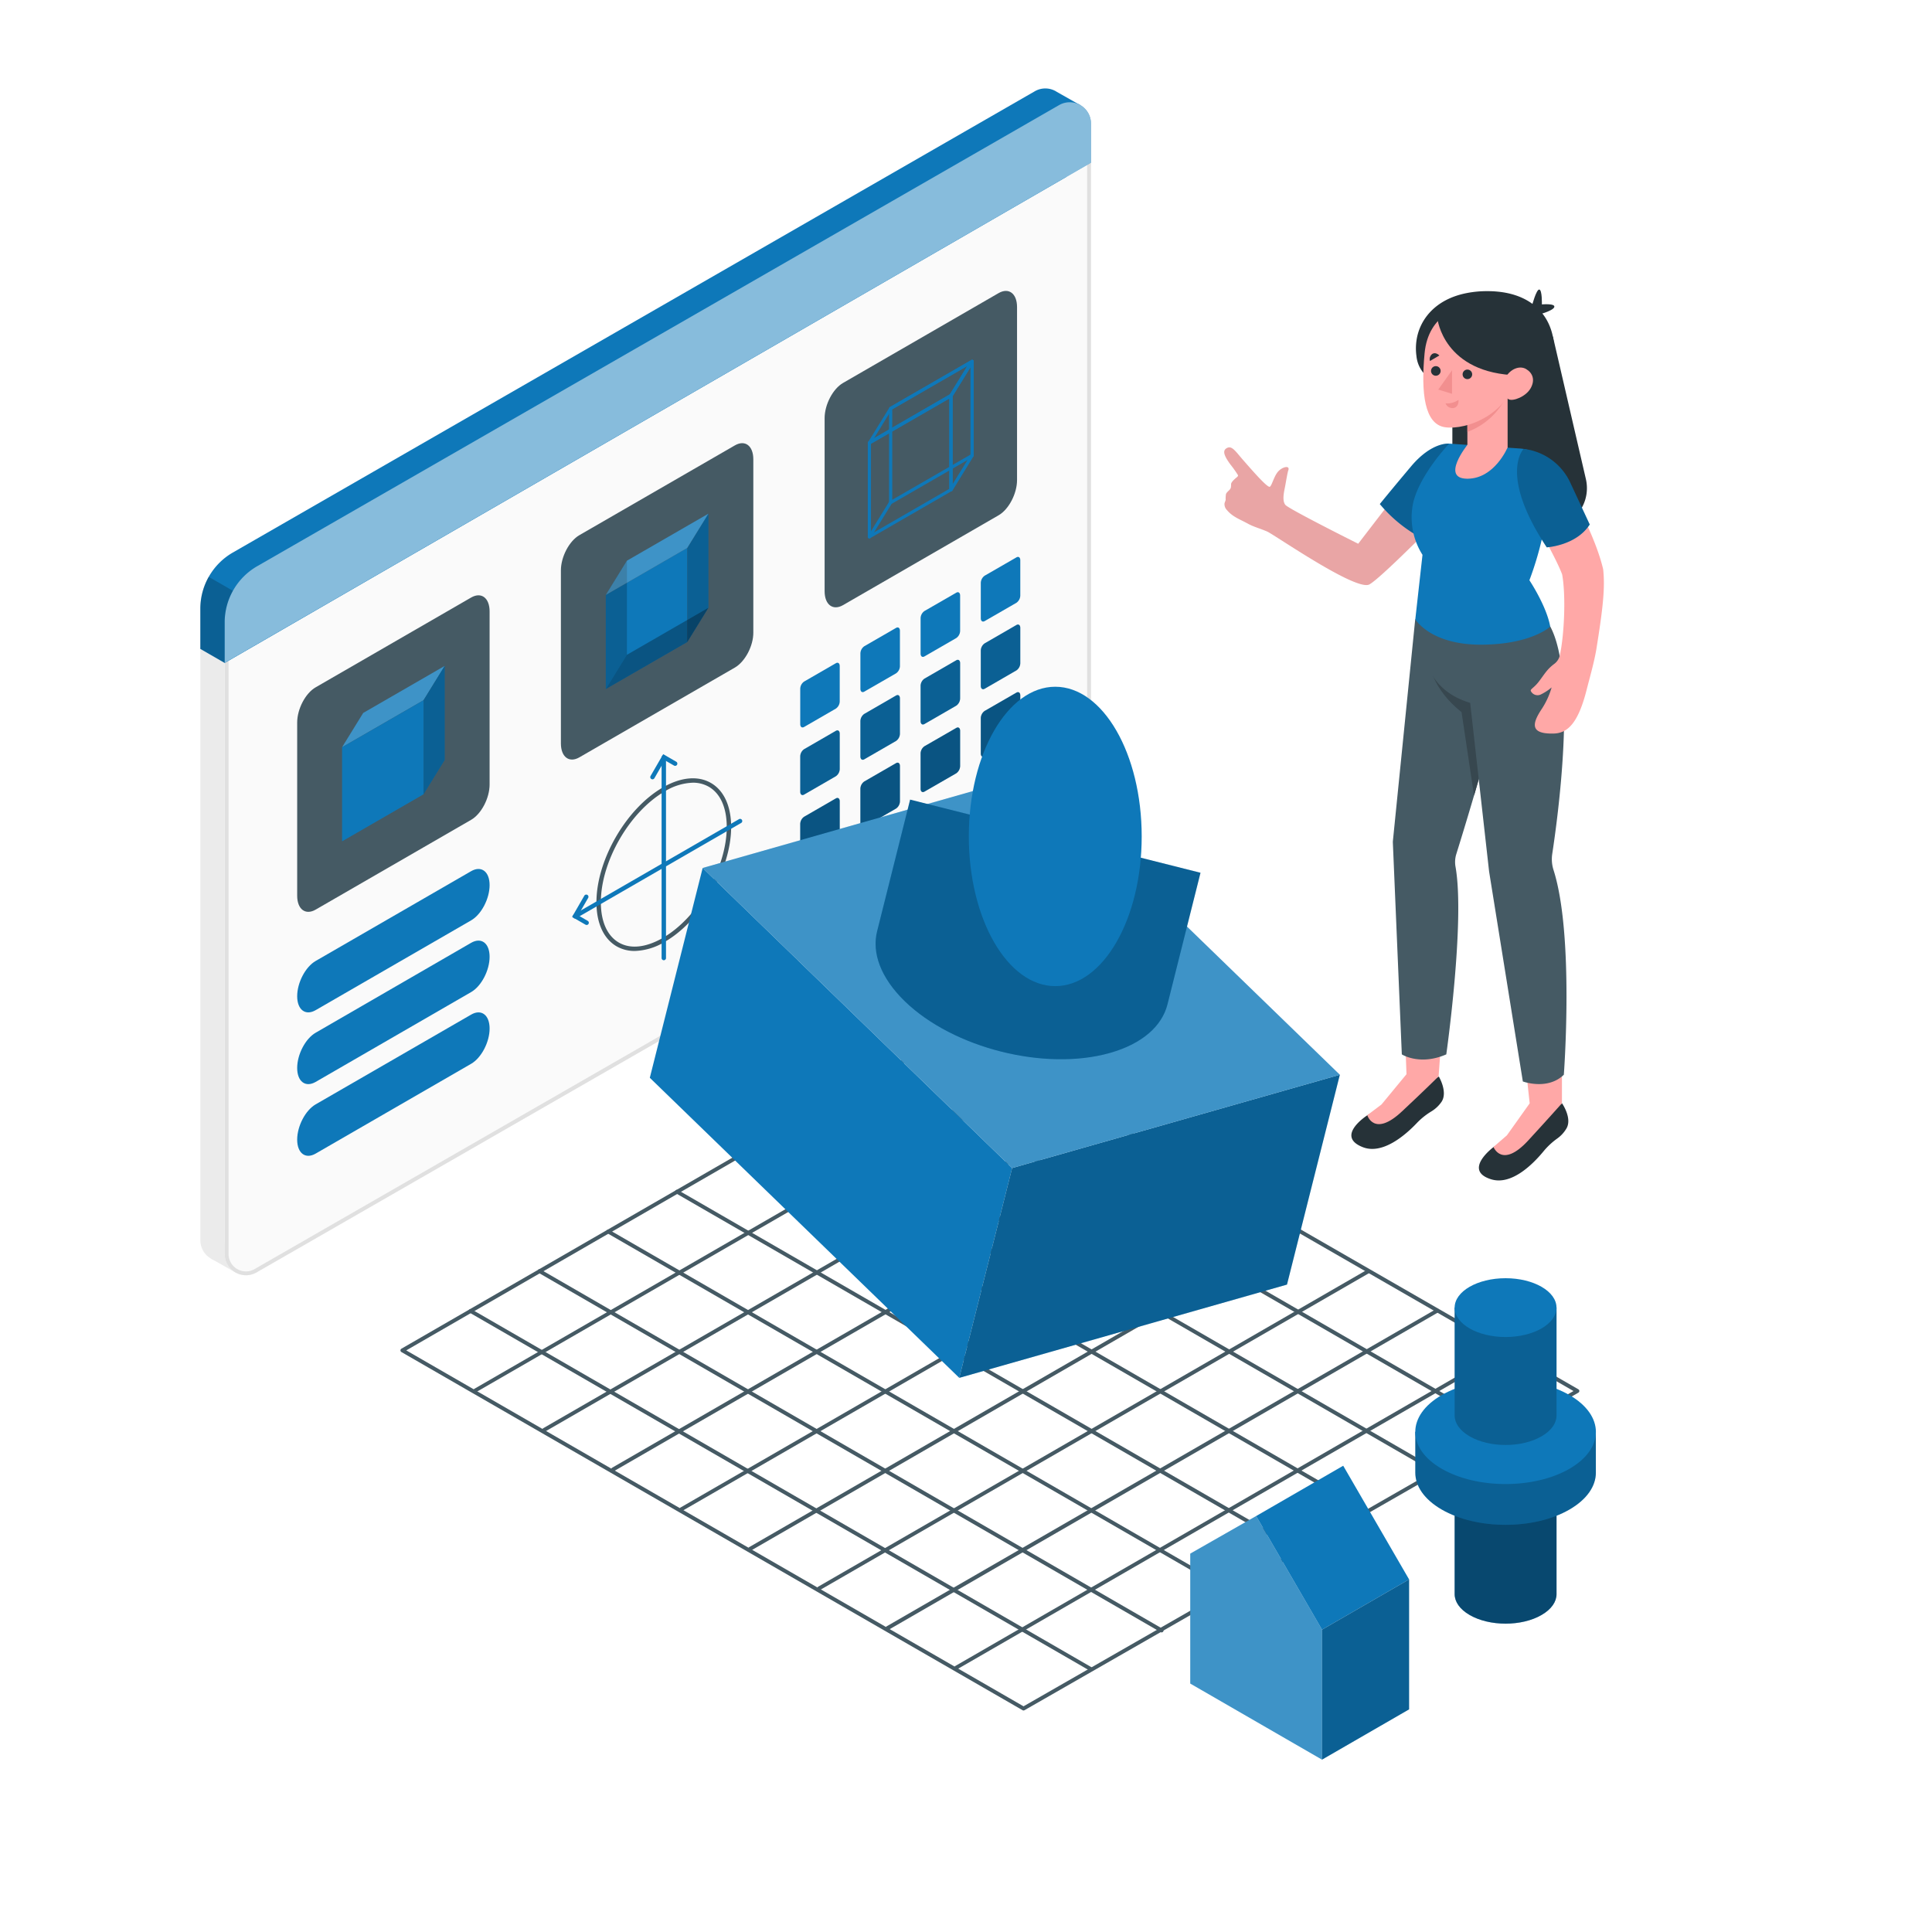 <svg xmlns="http://www.w3.org/2000/svg" xmlns:xlink="http://www.w3.org/1999/xlink" xmlns:svgjs="http://svgjs.com/svgjs" class="animated" id="freepik_stories-3d-modeling" viewBox="0 0 500 500"><style>svg#freepik_stories-3d-modeling:not(.animated) .animable {opacity: 0;}svg#freepik_stories-3d-modeling.animated #freepik--Window--inject-90 {animation: 1.5s Infinite  linear floating;animation-delay: 0s;}svg#freepik_stories-3d-modeling.animated #freepik--3d-model--inject-90 {animation: 1.5s Infinite  linear wind;animation-delay: 0s;}            @keyframes floating {                0% {                    opacity: 1;                    transform: translateY(0px);                }                50% {                    transform: translateY(-10px);                }                100% {                    opacity: 1;                    transform: translateY(0px);                }            }                    @keyframes wind {                0% {                    transform: rotate( 0deg );                }                25% {                    transform: rotate( 1deg );                }                75% {                    transform: rotate( -1deg );                }            }        .animator-hidden { display: none; }</style><g id="freepik--Floor--inject-90" class="animable animator-hidden" style="transform-origin: 250px 337.01px;"><ellipse cx="250" cy="337.01" rx="237.16" ry="142" style="fill: rgb(245, 245, 245); transform-origin: 250px 337.01px;" id="el2zoddwod7nt" class="animable"></ellipse></g><g id="freepik--Shadows--inject-90" class="animable animator-hidden" style="transform-origin: 231.568px 326.455px;"><ellipse cx="378.83" cy="291.05" rx="41.83" ry="26.02" style="fill: rgb(224, 224, 224); transform-origin: 378.83px 291.05px;" id="elrulo8fuhh5" class="animable"></ellipse><ellipse cx="264.91" cy="349.55" rx="71.36" ry="42.04" style="fill: rgb(224, 224, 224); transform-origin: 264.91px 349.55px;" id="el63s08zfsj58" class="animable"></ellipse><ellipse cx="389.64" cy="413.92" rx="29.99" ry="17.67" style="fill: rgb(224, 224, 224); transform-origin: 389.64px 413.92px;" id="els48kg7keqem" class="animable"></ellipse><path d="M286.56,212.06,75.87,332.8a20.46,20.46,0,0,1-20.42,0l-8.94-5.26a8.09,8.09,0,0,1,0-14L257.2,192.79a20.46,20.46,0,0,1,20.42,0l8.94,5.26A8.09,8.09,0,0,1,286.56,212.06Z" style="fill: rgb(224, 224, 224); transform-origin: 166.539px 262.795px;" id="elfjm4wmye9ie" class="animable"></path><polygon points="298.64 437.65 342.29 462.85 379.76 441.4 337.37 415.66 298.64 437.65" style="fill: rgb(224, 224, 224); transform-origin: 339.2px 439.255px;" id="el7iceoxexxip" class="animable"></polygon></g><g id="freepik--Grid--inject-90" class="animable" style="transform-origin: 256.183px 354.632px;"><path d="M282.27,432.44a.42.42,0,0,1-.24-.07L121.54,339.72a.5.5,0,0,1,.5-.87l160.49,92.66a.5.5,0,0,1-.26.93Z" style="fill: rgb(69, 90, 100); transform-origin: 202.032px 385.612px;" id="elfb2myniisqo" class="animable"></path><path d="M300.63,422.47a.45.45,0,0,1-.25-.07l-161-93a.5.5,0,1,1,.5-.87l161,93a.5.5,0,0,1-.25.93Z" style="fill: rgb(69, 90, 100); transform-origin: 220.126px 375.466px;" id="elolpaulsel0n" class="animable"></path><path d="M318.23,412.07A.47.47,0,0,1,318,412L157.17,319.16a.51.51,0,0,1-.18-.69.49.49,0,0,1,.68-.18l160.81,92.85a.5.5,0,0,1,.19.68A.51.51,0,0,1,318.23,412.07Z" style="fill: rgb(69, 90, 100); transform-origin: 237.828px 365.145px;" id="elxdm3o4pgige" class="animable"></path><path d="M335.84,401.67a.45.45,0,0,1-.25-.07L175,308.87a.5.5,0,1,1,.5-.86l160.61,92.72a.51.51,0,0,1,.18.69A.5.5,0,0,1,335.84,401.67Z" style="fill: rgb(69, 90, 100); transform-origin: 255.532px 354.792px;" id="el79lwacvlrgx" class="animable"></path><path d="M353.45,391.27a.55.55,0,0,1-.25-.07L192.8,298.59a.5.5,0,0,1-.19-.68.51.51,0,0,1,.69-.18l160.4,92.6a.51.51,0,0,1,.18.69A.5.5,0,0,1,353.45,391.27Z" style="fill: rgb(69, 90, 100); transform-origin: 273.247px 344.466px;" id="elifl01vel16" class="animable"></path><path d="M371.87,381.33a.51.51,0,0,1-.25-.06L210.88,288.46a.5.5,0,1,1,.5-.86l160.74,92.8a.5.5,0,0,1-.25.93Z" style="fill: rgb(69, 90, 100); transform-origin: 291.475px 334.417px;" id="elw837egzbo1n" class="animable"></path><path d="M389.64,371a.42.42,0,0,1-.24-.07L228.44,278a.49.49,0,0,1-.19-.68.51.51,0,0,1,.69-.18l161,92.93a.5.5,0,0,1-.26.93Z" style="fill: rgb(69, 90, 100); transform-origin: 309.184px 324.036px;" id="elaht3vz9f6y9" class="animable"></path><path d="M247.47,432.09a.5.5,0,0,1-.25-.93L389.4,349.07a.5.5,0,0,1,.5.87L247.72,432A.45.45,0,0,1,247.47,432.09Z" style="fill: rgb(69, 90, 100); transform-origin: 318.563px 390.547px;" id="elds1j8o7oqsa" class="animable"></path><path d="M229.7,421.83a.5.5,0,0,1-.25-.93l142.16-82.07a.5.5,0,1,1,.5.86L230,421.77A.54.54,0,0,1,229.7,421.83Z" style="fill: rgb(69, 90, 100); transform-origin: 300.805px 380.283px;" id="elndhbizf4zq" class="animable"></path><path d="M212,411.57a.5.5,0,0,1-.43-.25.51.51,0,0,1,.18-.69l142.12-82.05a.49.49,0,0,1,.68.18.51.51,0,0,1-.18.69L212.2,411.5A.55.55,0,0,1,212,411.57Z" style="fill: rgb(69, 90, 100); transform-origin: 283.06px 370.04px;" id="ela52djfg5xrb" class="animable"></path><path d="M194.15,401.33a.5.5,0,0,1-.43-.25.51.51,0,0,1,.18-.69L336,318.33a.51.51,0,0,1,.68.19.49.49,0,0,1-.18.68L194.4,401.26A.55.55,0,0,1,194.15,401.33Z" style="fill: rgb(69, 90, 100); transform-origin: 265.202px 359.8px;" id="eldes518gluar" class="animable"></path><path d="M176.36,391.08a.5.5,0,0,1-.25-.93l142.13-82.06a.5.5,0,1,1,.5.86L176.61,391A.45.45,0,0,1,176.36,391.08Z" style="fill: rgb(69, 90, 100); transform-origin: 247.45px 349.537px;" id="eloxttwt507t" class="animable"></path><path d="M158.69,380.77a.5.5,0,0,1-.26-.93l142-82a.5.5,0,0,1,.5.87l-142,82A.42.42,0,0,1,158.69,380.77Z" style="fill: rgb(69, 90, 100); transform-origin: 229.683px 339.272px;" id="elzwpblevv6p" class="animable"></path><path d="M140.84,370.56a.5.5,0,0,1-.43-.25.51.51,0,0,1,.18-.69l142.07-82a.5.5,0,1,1,.5.86l-142.07,82A.59.59,0,0,1,140.84,370.56Z" style="fill: rgb(69, 90, 100); transform-origin: 211.898px 329.042px;" id="elsqhpcc82zbj" class="animable"></path><path d="M123,360.36a.5.5,0,0,1-.25-.93l142.16-82.08a.51.51,0,0,1,.69.18.52.52,0,0,1-.19.69L123.21,360.29A.47.47,0,0,1,123,360.36Z" style="fill: rgb(69, 90, 100); transform-origin: 194.083px 318.821px;" id="el5xwta59jno3" class="animable"></path><path d="M264.89,442.67a.43.43,0,0,1-.25-.07L103.89,349.91a.5.5,0,0,1,0-.87l142.72-82.38a.5.5,0,0,1,.5,0l161.37,92.89a.52.52,0,0,1,.25.44.5.5,0,0,1-.25.43L265.14,442.6A.47.47,0,0,1,264.89,442.67ZM105.14,349.48l159.75,92.11L407.22,360,246.86,267.67Z" style="fill: rgb(69, 90, 100); transform-origin: 256.183px 354.632px;" id="elvh7u3nmrap" class="animable"></path></g><g id="freepik--Window--inject-90" class="animable" style="transform-origin: 167.085px 176.463px;"><path d="M58.15,326.41V171.54l-6.3-3.63V321A5.5,5.5,0,0,0,58.15,326.41Z" style="fill: rgb(235, 235, 235); transform-origin: 55px 247.189px;" id="ely5a02qimq9j" class="animable"></path><polygon points="54.67 325.77 61.15 329.43 61.15 318.01 54.67 325.77" style="fill: rgb(235, 235, 235); transform-origin: 57.91px 323.72px;" id="elvhiyapnjw5n" class="animable"></polygon><path d="M282.34,32V195.42a16.82,16.82,0,0,1-8.4,14.54L66.4,329.3a5.5,5.5,0,0,1-8.25-4.76V161.08a16.78,16.78,0,0,1,8.4-14.54L274.09,27.2A5.5,5.5,0,0,1,282.34,32Z" style="fill: rgb(250, 250, 250); transform-origin: 170.245px 178.25px;" id="elphgn76kg088" class="animable"></path><path d="M276.83,27.45h0A4.52,4.52,0,0,1,281.34,32V195.42a15.83,15.83,0,0,1-7.9,13.67L65.9,328.43a4.42,4.42,0,0,1-2.24.61,4.51,4.51,0,0,1-4.51-4.5V161.08a15.83,15.83,0,0,1,7.9-13.67L274.59,28.06a4.46,4.46,0,0,1,2.24-.61m0-1a5.44,5.44,0,0,0-2.74.75L66.55,146.54a16.78,16.78,0,0,0-8.4,14.54V324.54a5.5,5.5,0,0,0,8.25,4.76L273.94,210a16.82,16.82,0,0,0,8.4-14.54V32a5.51,5.51,0,0,0-5.51-5.51Z" style="fill: rgb(224, 224, 224); transform-origin: 170.245px 178.243px;" id="elewe2gkan9vu" class="animable"></path><path d="M273.45,23.74a5.44,5.44,0,0,0-5.66-.11L60.25,143a16.79,16.79,0,0,0-8.4,14.54v10.4l6.3,3.63L276,45.75V30.92l3.66-3.66-6.24-3.53Z" style="fill: #0E78B9; transform-origin: 165.755px 97.23px;" id="elewui9n83klg" class="animable"></path><path d="M282.34,32V42.11L58.15,171.54V161.08a16.78,16.78,0,0,1,8.4-14.54L274.09,27.2A5.5,5.5,0,0,1,282.34,32Z" style="fill: #0E78B9; transform-origin: 170.245px 99.001px;" id="elp6e18fa8usd" class="animable"></path><g id="eluins55vdaqt"><path d="M282.34,32V42.11L58.15,171.54V161.08a16.78,16.78,0,0,1,8.4-14.54L274.09,27.2A5.5,5.5,0,0,1,282.34,32Z" style="fill: rgb(255, 255, 255); opacity: 0.5; mix-blend-mode: overlay; transform-origin: 170.245px 99.001px;" class="animable" id="el8zu7a0wchxh"></path></g><g id="elma4nvwy5nc"><path d="M54,149.28a16.72,16.72,0,0,0-2.17,8.23v10.4l6.3,3.63V161.08a16.73,16.73,0,0,1,2.14-8.19Z" style="opacity: 0.2; transform-origin: 56.05px 160.41px;" class="animable" id="elcgli8cj80ho"></path></g><path d="M164.26,246.11a9.32,9.32,0,0,1-4.68-1.2c-3.36-1.95-5.22-6-5.22-11.41,0-10.91,7.69-24.23,17.15-29.69,4.68-2.71,9.12-3.12,12.48-1.18s5.23,6,5.23,11.4c0,10.92-7.69,24.24-17.15,29.7A15.89,15.89,0,0,1,164.26,246.11Zm15.06-43.55a14.82,14.82,0,0,0-7.25,2.23c-9.14,5.28-16.57,18.16-16.57,28.71,0,5,1.65,8.69,4.65,10.43s7,1.31,11.36-1.18c9.14-5.28,16.57-18.16,16.57-28.72,0-5-1.65-8.69-4.65-10.42A8.16,8.16,0,0,0,179.32,202.56Z" style="fill: rgb(69, 90, 100); transform-origin: 171.79px 223.768px;" id="elfo0zhi3fz19" class="animable"></path><path d="M171.79,248.51a.58.58,0,0,1-.57-.57V196a.57.57,0,1,1,1.14,0v52A.58.58,0,0,1,171.79,248.51Z" style="fill: #0E78B9; transform-origin: 171.79px 221.97px;" id="elkrqno52hlfd" class="animable"></path><path d="M148.82,237.71a.58.58,0,0,1-.49-.28.57.57,0,0,1,.21-.77L191.25,212a.55.55,0,0,1,.77.21.56.56,0,0,1-.21.77L149.1,237.64A.53.53,0,0,1,148.82,237.71Z" style="fill: #0E78B9; transform-origin: 170.177px 224.815px;" id="elb3m6gwdsil" class="animable"></path><path d="M151.8,239.38a.6.6,0,0,1-.28-.08l-3.47-2,3.17-5.49a.56.56,0,1,1,1,.56l-2.6,4.51,2.49,1.44a.57.57,0,0,1,.2.78A.55.55,0,0,1,151.8,239.38Z" style="fill: #0E78B9; transform-origin: 150.22px 235.448px;" id="el3ukpbaqehde" class="animable"></path><path d="M168.85,201.69a.6.6,0,0,1-.28-.08.57.57,0,0,1-.21-.77l3.27-5.66,3.38,1.95a.57.57,0,0,1-.57,1l-2.4-1.38-2.69,4.67A.59.59,0,0,1,168.85,201.69Z" style="fill: #0E78B9; transform-origin: 171.794px 198.435px;" id="el8augx2pc0gd" class="animable"></path><path d="M216.32,183.39l-8.22,4.75c-.54.31-1,0-1-.74v-9.14a2.34,2.34,0,0,1,1-1.87l8.22-4.75c.54-.31,1,0,1,.74v9.15A2.33,2.33,0,0,1,216.32,183.39Z" style="fill: #0E78B9; transform-origin: 212.21px 179.89px;" id="elnwx856415x" class="animable"></path><path d="M231.9,174.26,223.67,179c-.53.31-1,0-1-.74v-9.14a2.36,2.36,0,0,1,1-1.87l8.23-4.75c.54-.31,1,0,1,.74v9.15A2.32,2.32,0,0,1,231.9,174.26Z" style="fill: #0E78B9; transform-origin: 227.785px 170.75px;" id="elerduc2arfoi" class="animable"></path><path d="M216.32,200.89l-8.22,4.75c-.54.31-1,0-1-.74v-9.15a2.33,2.33,0,0,1,1-1.86l8.22-4.75c.54-.31,1,0,1,.74V199A2.34,2.34,0,0,1,216.32,200.89Z" style="fill: #0E78B9; transform-origin: 212.21px 197.39px;" id="elp0wy6lke2ve" class="animable"></path><path d="M231.9,191.76l-8.23,4.75c-.53.31-1,0-1-.74v-9.15a2.34,2.34,0,0,1,1-1.86L231.9,180c.54-.31,1,0,1,.74v9.14A2.34,2.34,0,0,1,231.9,191.76Z" style="fill: #0E78B9; transform-origin: 227.785px 188.255px;" id="elqsfh0jt5i2" class="animable"></path><path d="M216.32,218.38l-8.22,4.75c-.54.31-1,0-1-.74v-9.14a2.34,2.34,0,0,1,1-1.87l8.22-4.75c.54-.31,1,0,1,.74v9.15A2.33,2.33,0,0,1,216.32,218.38Z" style="fill: #0E78B9; transform-origin: 212.21px 214.88px;" id="el9ztlthn9c5j" class="animable"></path><path d="M231.9,209.25,223.67,214c-.53.31-1,0-1-.73v-9.15a2.36,2.36,0,0,1,1-1.87l8.23-4.75c.54-.31,1,0,1,.74v9.15A2.32,2.32,0,0,1,231.9,209.25Z" style="fill: #0E78B9; transform-origin: 227.785px 205.75px;" id="el41td4e9l5su" class="animable"></path><path d="M247.48,165.13l-8.23,4.75c-.54.31-1,0-1-.73V160a2.34,2.34,0,0,1,1-1.87l8.23-4.74c.53-.32,1,0,1,.73v9.15A2.34,2.34,0,0,1,247.48,165.13Z" style="fill: #0E78B9; transform-origin: 243.365px 161.633px;" id="el1f4wm05o6w2" class="animable"></path><path d="M247.48,182.63l-8.23,4.75c-.54.31-1,0-1-.74v-9.15a2.32,2.32,0,0,1,1-1.86l8.23-4.75c.53-.31,1,0,1,.74v9.15A2.36,2.36,0,0,1,247.48,182.63Z" style="fill: #0E78B9; transform-origin: 243.365px 179.13px;" id="el4l9heuz4hpn" class="animable"></path><path d="M247.48,200.13l-8.23,4.74c-.54.31-1,0-1-.73V195a2.34,2.34,0,0,1,1-1.87l8.23-4.74c.53-.32,1,0,1,.73v9.15A2.38,2.38,0,0,1,247.48,200.13Z" style="fill: #0E78B9; transform-origin: 243.365px 196.628px;" id="ellqy672w8vz" class="animable"></path><path d="M263.05,156l-8.22,4.74c-.54.31-1,0-1-.73v-9.15a2.36,2.36,0,0,1,1-1.87l8.22-4.74c.54-.32,1,0,1,.73v9.15A2.36,2.36,0,0,1,263.05,156Z" style="fill: #0E78B9; transform-origin: 258.94px 152.493px;" id="elwo7tz3k3a1d" class="animable"></path><path d="M263.05,173.5l-8.22,4.75c-.54.31-1,0-1-.74v-9.15a2.34,2.34,0,0,1,1-1.86l8.22-4.75c.54-.31,1,0,1,.74v9.15A2.33,2.33,0,0,1,263.05,173.5Z" style="fill: #0E78B9; transform-origin: 258.94px 170px;" id="elm93b5wb3dge" class="animable"></path><g id="eltz28mfzwvbf"><path d="M216.32,200.89l-8.22,4.75c-.54.31-1,0-1-.74v-9.15a2.33,2.33,0,0,1,1-1.86l8.22-4.75c.54-.31,1,0,1,.74V199A2.34,2.34,0,0,1,216.32,200.89Z" style="opacity: 0.2; transform-origin: 212.21px 197.39px;" class="animable" id="els0vpfnepqdb"></path></g><g id="elq9bzt4nbpxi"><path d="M231.9,191.76l-8.23,4.75c-.53.31-1,0-1-.74v-9.15a2.34,2.34,0,0,1,1-1.86L231.9,180c.54-.31,1,0,1,.74v9.14A2.34,2.34,0,0,1,231.9,191.76Z" style="opacity: 0.2; transform-origin: 227.785px 188.255px;" class="animable" id="el25ta96l076e"></path></g><g id="elk1paiblfaml"><path d="M247.48,182.63l-8.23,4.75c-.54.31-1,0-1-.74v-9.15a2.32,2.32,0,0,1,1-1.86l8.23-4.75c.53-.31,1,0,1,.74v9.15A2.36,2.36,0,0,1,247.48,182.63Z" style="opacity: 0.2; transform-origin: 243.365px 179.13px;" class="animable" id="el5il0v23qu1"></path></g><g id="elo1sdve2tqb"><path d="M263.05,173.5l-8.22,4.75c-.54.31-1,0-1-.74v-9.15a2.34,2.34,0,0,1,1-1.86l8.22-4.75c.54-.31,1,0,1,.74v9.15A2.33,2.33,0,0,1,263.05,173.5Z" style="opacity: 0.2; transform-origin: 258.94px 170px;" class="animable" id="elytqoej73jwp"></path></g><path d="M263.05,191l-8.22,4.74c-.54.32-1,0-1-.73v-9.15a2.36,2.36,0,0,1,1-1.87l8.22-4.74c.54-.31,1,0,1,.73v9.15A2.36,2.36,0,0,1,263.05,191Z" style="fill: #0E78B9; transform-origin: 258.94px 187.497px;" id="el4ma5nvw5rwc" class="animable"></path><g id="elmc45tcapi8r"><path d="M216.32,218.38l-8.22,4.75c-.54.31-1,0-1-.74v-9.14a2.34,2.34,0,0,1,1-1.87l8.22-4.75c.54-.31,1,0,1,.74v9.15A2.33,2.33,0,0,1,216.32,218.38Z" style="opacity: 0.3; transform-origin: 212.21px 214.88px;" class="animable" id="el1lxwo0kg7xc"></path></g><g id="el9y1cy4z3sd4"><path d="M231.9,209.25,223.67,214c-.53.31-1,0-1-.73v-9.15a2.36,2.36,0,0,1,1-1.87l8.23-4.75c.54-.31,1,0,1,.74v9.15A2.32,2.32,0,0,1,231.9,209.25Z" style="opacity: 0.3; transform-origin: 227.785px 205.75px;" class="animable" id="eldlzyd7ocxy8"></path></g><g id="elyhg73j1b0xl"><path d="M247.48,200.13l-8.23,4.74c-.54.31-1,0-1-.73V195a2.34,2.34,0,0,1,1-1.87l8.23-4.74c.53-.32,1,0,1,.73v9.15A2.38,2.38,0,0,1,247.48,200.13Z" style="opacity: 0.3; transform-origin: 243.365px 196.628px;" class="animable" id="elngk12lzkq4o"></path></g><g id="elns3m08z55df"><path d="M263.05,191l-8.22,4.74c-.54.32-1,0-1-.73v-9.15a2.36,2.36,0,0,1,1-1.87l8.22-4.74c.54-.31,1,0,1,.73v9.15A2.36,2.36,0,0,1,263.05,191Z" style="opacity: 0.3; transform-origin: 258.94px 187.497px;" class="animable" id="el4oatzo3sep9"></path></g><path d="M121.93,212.17,81.69,235.41c-2.64,1.52-4.78-.1-4.78-3.61V187c0-3.52,2.14-7.6,4.78-9.12l40.24-23.24c2.64-1.52,4.78.09,4.78,3.61v44.77C126.71,206.56,124.57,210.65,121.93,212.17Z" style="fill: rgb(69, 90, 100); transform-origin: 101.81px 195.024px;" id="el584c9xdw16m" class="animable"></path><polygon points="109.62 181.21 88.53 193.38 94 184.51 115.09 172.34 109.62 181.21" style="fill: #0E78B9; transform-origin: 101.81px 182.86px;" id="elqoq3ranpf2e" class="animable"></polygon><g id="elc40yppqc6md"><polygon points="109.62 181.21 88.53 193.38 94 184.51 115.09 172.34 109.62 181.21" style="fill: rgb(255, 255, 255); opacity: 0.2; transform-origin: 101.81px 182.86px;" class="animable" id="elmtsxhe5sjnn"></polygon></g><polygon points="109.62 205.56 88.53 217.74 88.53 193.38 109.62 181.21 109.62 205.56" style="fill: #0E78B9; transform-origin: 99.075px 199.475px;" id="ele39pehyvyj" class="animable"></polygon><polygon points="109.62 181.21 115.09 172.34 115.09 196.69 109.62 205.56 109.62 181.21" style="fill: #0E78B9; transform-origin: 112.355px 188.95px;" id="elg3hnia50i7m" class="animable"></polygon><g id="elq77x9kta3p"><polygon points="109.62 181.21 115.09 172.34 115.09 196.69 109.62 205.56 109.62 181.21" style="opacity: 0.2; transform-origin: 112.355px 188.95px;" class="animable" id="elesclj86d7y"></polygon></g><path d="M190.18,172.77,149.94,196c-2.64,1.52-4.78-.09-4.78-3.61V147.63c0-3.52,2.14-7.6,4.78-9.13l40.24-23.23c2.64-1.53,4.78.09,4.78,3.61v44.76C195,167.16,192.82,171.24,190.18,172.77Z" style="fill: rgb(69, 90, 100); transform-origin: 170.06px 155.633px;" id="eldnaxonjlj7b" class="animable"></path><polygon points="177.87 141.8 156.78 153.98 162.25 145.11 183.34 132.94 177.87 141.8" style="fill: #0E78B9; transform-origin: 170.06px 143.46px;" id="el4g3c5yvf9ci" class="animable"></polygon><polygon points="177.87 166.16 156.78 178.33 156.78 153.98 177.87 141.8 177.87 166.16" style="fill: #0E78B9; transform-origin: 167.325px 160.065px;" id="elkp9rkiikl9q" class="animable"></polygon><polygon points="177.87 141.8 183.34 132.94 183.34 157.29 177.87 166.16 177.87 141.8" style="fill: #0E78B9; transform-origin: 180.605px 149.55px;" id="el6figxnu714x" class="animable"></polygon><g id="elathvxerq69g"><polygon points="177.87 141.8 183.34 132.94 183.34 157.29 177.87 166.16 177.87 141.8" style="opacity: 0.2; transform-origin: 180.605px 149.55px;" class="animable" id="eldhhukuioavi"></polygon></g><g id="elbm40070677k"><polygon points="156.78 153.98 162.25 145.11 162.25 169.46 156.78 178.33 156.78 153.98" style="opacity: 0.2; transform-origin: 159.515px 161.72px;" class="animable" id="elt9nojicg6g"></polygon></g><g id="elw9hv6rxvuu"><polygon points="177.87 166.16 156.78 178.33 162.25 169.46 183.34 157.29 177.87 166.16" style="opacity: 0.3; transform-origin: 170.06px 167.81px;" class="animable" id="elwkoi0sko0y"></polygon></g><g id="eld3x0sqn66zt"><polygon points="177.87 141.8 156.78 153.98 162.25 145.11 183.34 132.94 177.87 141.8" style="fill: rgb(255, 255, 255); opacity: 0.2; transform-origin: 170.06px 143.46px;" class="animable" id="el79pngigpt1a"></polygon></g><path d="M258.43,133.36,218.19,156.6c-2.64,1.52-4.78-.1-4.78-3.61V108.22c0-3.51,2.14-7.6,4.78-9.12l40.24-23.24c2.64-1.52,4.78.1,4.78,3.61v44.77C263.21,127.75,261.07,131.84,258.43,133.36Z" style="fill: rgb(69, 90, 100); transform-origin: 238.31px 116.23px;" id="el0vqujvq4b5rq" class="animable"></path><path d="M225,115a.39.39,0,0,1-.3-.13.41.41,0,0,1,0-.5l5.47-8.87a.38.38,0,0,1,.14-.14l21.09-12.18a.42.42,0,0,1,.56.58l-5.47,8.87a.62.62,0,0,1-.14.14l-21.09,12.17A.42.42,0,0,1,225,115Zm5.76-9-4.55,7.4,19.58-11.31,4.56-7.4Zm15.33-3.61h0Z" style="fill: #0E78B9; transform-origin: 238.315px 104.067px;" id="ellp7voi7mrh8" class="animable"></path><path d="M225,139.34a.54.54,0,0,1-.21-.05.43.43,0,0,1-.2-.36V114.58a.42.42,0,0,1,.2-.36L245.91,102a.45.45,0,0,1,.42,0,.43.43,0,0,1,.2.36v24.35a.42.42,0,0,1-.2.36l-21.09,12.18A.54.54,0,0,1,225,139.34Zm.41-24.53v23.41l20.27-11.7V103.11Zm20.68,11.94h0Z" style="fill: #0E78B9; transform-origin: 235.56px 120.644px;" id="eltt4tw5ipov" class="animable"></path><path d="M230.5,130.47a.54.54,0,0,1-.21-.05.41.41,0,0,1-.2-.36V105.71a.4.4,0,0,1,.2-.36l21.09-12.18a.43.43,0,0,1,.41,0,.42.42,0,0,1,.21.36v24.35a.41.41,0,0,1-.21.36L230.7,130.42A.46.46,0,0,1,230.5,130.47Zm.41-24.52v23.4l20.27-11.7V94.24Zm20.68,11.93h0Z" style="fill: #0E78B9; transform-origin: 241.045px 111.794px;" id="el2ta84fc2a1k" class="animable"></path><path d="M246.12,127.16H246a.41.41,0,0,1-.3-.4V102.4a.43.43,0,0,1,.06-.22l5.47-8.86a.39.39,0,0,1,.46-.18.41.41,0,0,1,.3.39v24.35a.43.43,0,0,1-.06.22L246.47,127A.42.42,0,0,1,246.12,127.16Zm.41-24.64V125.3l4.65-7.53V95Z" style="fill: #0E78B9; transform-origin: 248.845px 110.141px;" id="elnvzvyue2ogh" class="animable"></path><path d="M225,139.34a.46.46,0,0,1-.22-.06.42.42,0,0,1-.13-.57l5.47-8.87a.41.41,0,0,1,.7.44l-5.47,8.87A.42.42,0,0,1,225,139.34Z" style="fill: #0E78B9; transform-origin: 227.736px 134.493px;" id="elpaelz6f2h58" class="animable"></path><path d="M121.93,238.19,81.69,261.43c-2.64,1.52-4.78-.09-4.78-3.61h0c0-3.51,2.14-7.6,4.78-9.12l40.24-23.24c2.64-1.52,4.78.1,4.78,3.61h0C126.71,232.59,124.57,236.67,121.93,238.19Z" style="fill: #0E78B9; transform-origin: 101.81px 243.446px;" id="ely8k01koo7gr" class="animable"></path><path d="M121.93,256.75,81.69,280c-2.64,1.52-4.78-.1-4.78-3.61h0c0-3.52,2.14-7.6,4.78-9.12L121.93,244c2.64-1.52,4.78.09,4.78,3.61h0C126.71,251.15,124.57,255.23,121.93,256.75Z" style="fill: #0E78B9; transform-origin: 101.81px 261.999px;" id="el9miiwwir4i7" class="animable"></path><path d="M121.93,275.31,81.69,298.55c-2.64,1.52-4.78-.1-4.78-3.61h0c0-3.52,2.14-7.6,4.78-9.13l40.24-23.23c2.64-1.53,4.78.09,4.78,3.61h0C126.71,269.7,124.57,273.79,121.93,275.31Z" style="fill: #0E78B9; transform-origin: 101.81px 280.562px;" id="el0tmlnb8n4vf9" class="animable"></path></g><g id="freepik--Character--inject-90" class="animable" style="transform-origin: 365.955px 190.213px;"><path d="M404.26,285.54s2.67,3.83,1.15,6.48a8.45,8.45,0,0,1-2.5,2.7,18.76,18.76,0,0,0-3.49,3.29c-2.73,3.3-8.26,8.85-13.55,7.18-7.42-2.35.67-8.34.67-8.34Z" style="fill: rgb(38, 50, 56); transform-origin: 394.308px 295.518px;" id="eljs75sutqbo" class="animable"></path><path d="M394.88,276.37l1,9.17-5.9,8.29-3.47,3s2.17,5.68,8.93-1.61c5-5.43,8.79-9.7,8.79-9.7v-9.17Z" style="fill: rgb(255, 168, 167); transform-origin: 395.37px 287.644px;" id="ell7g2kqn6sjp" class="animable"></path><path d="M372.37,278.61s2.39,4,.69,6.55a8.58,8.58,0,0,1-2.69,2.51,18.35,18.35,0,0,0-3.72,3c-2.95,3.1-8.86,8.24-14,6.2-7.23-2.87,1.26-8.27,1.26-8.27Z" style="fill: rgb(38, 50, 56); transform-origin: 361.702px 287.973px;" id="elhmfvnswbq9h" class="animable"></path><path d="M363.66,268.8,364,278l-6.47,7.84-3.68,2.77s1.76,5.82,9-1c5.42-5.06,9.46-9.05,9.46-9.05l.66-9.14Z" style="fill: rgb(255, 168, 167); transform-origin: 363.41px 279.862px;" id="elxu9el6hud4k" class="animable"></path><path d="M366.26,160.23l-5.78,57.42a4.66,4.66,0,0,0,0,.65l2.31,54.57s4.62,3,11.51,0c0,0,4.89-34.43,2.39-48.54a6.92,6.92,0,0,1,.18-3.23c2.4-7.69,12.34-40,13.16-50.12Z" style="fill: rgb(69, 90, 100); transform-origin: 375.249px 217.217px;" id="elfer72rxl79m" class="animable"></path><path d="M385,181.42l-15.11-9.77s.74,6.65,8.36,12.65l3.23,21.61c1.91-6.52,4-14,5.67-20.54Z" style="fill: rgb(55, 71, 79); transform-origin: 378.52px 188.78px;" id="elkupbhchc4zo" class="animable"></path><path d="M368.54,160.23c.25.23-4,16.84,11.94,21.68l4.9,43.65,8.73,54.32s6.38,2.37,10.61-1.74c0,0,2.72-36-2.65-52.93a9.17,9.17,0,0,1-.36-4.16c1.43-9.32,6.46-45.89-.51-58.93Z" style="fill: rgb(69, 90, 100); transform-origin: 386.807px 220.395px;" id="el7rricv0kgcd" class="animable"></path><path d="M401.89,87.1l8.54,36.9a10.37,10.37,0,0,1-.87,7.05h0a10.35,10.35,0,0,1-14.47,4.19l-19.22-11.35V87.1Z" style="fill: rgb(38, 50, 56); transform-origin: 393.283px 111.888px;" id="elayjxpte45zr" class="animable"></path><path d="M377,116.18a11.42,11.42,0,0,0-10.13,4.54c-3.18,4.16-15.37,20-15.37,20s-18-9-18.85-10.06-.38-3.22-.14-4.4.65-3.83.91-4.57c.46-1.29-1.45-.94-2.58.27s-1.62,3.57-2.19,4-4.83-4.51-6.91-6.88-3-4-4.43-3c-1,.7-.36,2.11,1.13,4.14a28.64,28.64,0,0,1,1.92,2.7c.17.36-.37.65-.59.85-.4.36-1.12,1-1.17,1.51a4.69,4.69,0,0,1-.06.92c-.19.68-1,1-1.26,1.66a8.3,8.3,0,0,0-.08,1.51c-.06.32-.24.61-.3.94a2.22,2.22,0,0,0,.67,1.74c1.45,1.74,3.44,2.4,5.35,3.46,1.59.88,3.23,1.26,5.06,2.07s23,15.53,26.41,13.67S376.63,130,376.63,130C381.63,121.72,377,116.18,377,116.18Z" style="fill: rgb(233, 165, 165); transform-origin: 347.89px 133.596px;" id="eluny2zuoilf" class="animable"></path><path d="M375.05,114.81s-4.44-.55-9.86,5.89-8.09,9.75-8.09,9.75a36.22,36.22,0,0,0,9.25,7.92Z" style="fill: #0E78B9; transform-origin: 366.075px 126.584px;" id="elv270r7x5o8" class="animable"></path><g id="el8roj31t5d33"><path d="M375.05,114.81s-4.44-.55-9.86,5.89-8.09,9.75-8.09,9.75a36.22,36.22,0,0,0,9.25,7.92Z" style="opacity: 0.2; transform-origin: 366.075px 126.584px;" class="animable" id="elud4c9njmfxc"></path></g><path d="M375.05,114.81l18.39,1.27a8.21,8.21,0,0,1,7.65,8.68,84,84,0,0,1-5.28,25.41s4.42,6.61,5.39,12c0,0-4.94,4.67-18,4.67s-16.92-6.56-16.92-6.56l1.86-16.69a18.12,18.12,0,0,1-2.46-13.23C367.28,122.92,375.05,114.81,375.05,114.81Z" style="fill: #0E78B9; transform-origin: 383.265px 140.825px;" id="eljm5pw82970r" class="animable"></path><path d="M396.46,79.16s1.13-4.3,1.9-4.23.68,3.85.68,3.85,3.58-.32,3.2.71-4.55,2.08-4.55,2.08Z" style="fill: rgb(38, 50, 56); transform-origin: 399.364px 78.25px;" id="eljbh98yq82w" class="animable"></path><path d="M402.05,94.15c-1.64,12.16-11.87,12.16-11.87,12.16L368.7,96.86a8,8,0,0,1-2.12-4.68,14.22,14.22,0,0,1,0-4v0c.69-5.11,4.51-10.61,12.84-12.3a27,27,0,0,1,5.55-.53,25.73,25.73,0,0,1,2.68.13c6.49.64,11,3.66,13.17,8.36a15,15,0,0,1,1.07,3.32A21.1,21.1,0,0,1,402.05,94.15Z" style="fill: rgb(38, 50, 56); transform-origin: 384.353px 90.829px;" id="elaibx2nya079" class="animable"></path><polygon points="390.17 115.78 379.76 123.89 379.76 98.06 390.17 98.06 390.17 115.78" style="fill: rgb(255, 168, 167); transform-origin: 384.965px 110.975px;" id="elo9dyqqu22ce" class="animable"></polygon><path d="M379.76,111.78a18.23,18.23,0,0,0,10.41-9.91V98.06H379.76Z" style="fill: rgb(242, 143, 143); transform-origin: 384.965px 104.92px;" id="el0ndsr96juaa" class="animable"></path><path d="M382,78.91c-3.95,0-12.35,2.2-13.32,12.54s0,18.35,5.3,19.12,17.72-3.09,19.37-16.47S385.86,78.91,382,78.91Z" style="fill: rgb(255, 168, 167); transform-origin: 380.947px 94.787px;" id="elf6j6u3e76dm" class="animable"></path><polygon points="375.79 95.82 375.79 101.92 372.22 100.82 375.79 95.82" style="fill: rgb(242, 143, 143); transform-origin: 374.005px 98.87px;" id="elb34m1k2fh6k" class="animable"></polygon><circle cx="379.76" cy="96.88" r="1.24" style="fill: rgb(38, 50, 56); transform-origin: 379.76px 96.88px;" id="elzwq9sghod3s" class="animable"></circle><path d="M372.83,96a1.24,1.24,0,1,1-1.24-1.24A1.23,1.23,0,0,1,372.83,96Z" style="fill: rgb(38, 50, 56); transform-origin: 371.59px 96px;" id="elc7ulisgdm3h" class="animable"></path><path d="M370.08,93.42,372.51,92s-.93-1-1.86-.38A1.68,1.68,0,0,0,370.08,93.42Z" style="fill: rgb(38, 50, 56); transform-origin: 371.26px 92.419px;" id="el1t7z2cmro88" class="animable"></path><path d="M374.11,104.39a5.27,5.27,0,0,0,3.34-.9s.23,1.76-1.24,2.1A1.91,1.91,0,0,1,374.11,104.39Z" style="fill: rgb(242, 143, 143); transform-origin: 375.787px 104.553px;" id="el8hc77adx2ek" class="animable"></path><path d="M372,82.43s1.49,14.27,20.89,14.71c0,0,5.86-14.18-5.72-18.78S372,82.43,372,82.43Z" style="fill: rgb(38, 50, 56); transform-origin: 383.186px 87.077px;" id="el18hjo7q2m31" class="animable"></path><path d="M389.64,97.66c-1.25,2.16-.93,4.78.81,5.68,1.12.58,4.42-.67,5.66-2.83s.55-4-1.15-5S390.88,95.5,389.64,97.66Z" style="fill: rgb(255, 168, 167); transform-origin: 392.813px 99.3px;" id="elayatusv1kf" class="animable"></path><path d="M379.76,115.14s-7.05,8.75,0,8.75,10.41-8.11,10.41-8.11Z" style="fill: rgb(255, 168, 167); transform-origin: 383.398px 119.515px;" id="eldkbh0nyexdt" class="animable"></path><path d="M414.9,147.34c-1.64-7-5.91-15.34-8.26-19.42l-9.85,6.26s5.74,9.84,7.49,14.47c1,5.51.56,15.43-.57,20.84a3.83,3.83,0,0,1-1.46,2.32c-2,1.47-2.7,2.94-4.14,4.76-1.13,1.43-2.13,1.81-1.94,2.25a1.94,1.94,0,0,0,2.59.91,13.1,13.1,0,0,0,2.8-1.83,20.32,20.32,0,0,1-2.65,5.72c-2.64,4-2.63,6.35,3.15,6.22,3.63-.08,6.39-2.63,8.61-11.52.65-2.56,1.92-7,2.46-10.28C414.9,157.1,415.4,152,414.9,147.34Z" style="fill: rgb(255, 168, 167); transform-origin: 405.615px 158.883px;" id="elak473v2f7b7" class="animable"></path><path d="M394.3,116.18s-6.51,6.6,6,25.47c0,0,7.6-.42,11.12-5.91l-5.05-10.85a15.24,15.24,0,0,0-12.09-8.71Z" style="fill: #0E78B9; transform-origin: 402.013px 128.915px;" id="el935pwgpx2ds" class="animable"></path><g id="elfs0i6fuci9c"><path d="M394.3,116.18s-6.51,6.6,6,25.47c0,0,7.6-.42,11.12-5.91l-5.05-10.85a15.24,15.24,0,0,0-12.09-8.71Z" style="opacity: 0.2; transform-origin: 402.013px 128.915px;" class="animable" id="elkjk1q1xppv"></path></g></g><g id="freepik--Objects--inject-90" class="animable animator-active" style="transform-origin: 360.529px 393.095px;"><path d="M402.83,384.63H376.46v27.93h0c0,1.95,1.29,3.9,3.86,5.39,5.15,3,13.5,3,18.65,0,2.57-1.49,3.86-3.44,3.86-5.39h0Z" style="fill: #0E78B9; transform-origin: 389.645px 402.415px;" id="elbhojrlcks4k" class="animable"></path><g id="elkticirpit3c"><path d="M402.83,384.63H376.46v27.93h0c0,1.95,1.29,3.9,3.86,5.39,5.15,3,13.5,3,18.65,0,2.57-1.49,3.86-3.44,3.86-5.39h0Z" style="opacity: 0.4; transform-origin: 389.645px 402.415px;" class="animable" id="eltif4hh365l"></path></g><ellipse cx="389.64" cy="384.65" rx="13.18" ry="7.61" style="fill: #0E78B9; transform-origin: 389.64px 384.65px;" id="elsm3vck83xd9" class="animable"></ellipse><path d="M413,370.55H366.28v10.58h0c0,3.45,2.28,6.9,6.84,9.54,9.13,5.27,23.92,5.27,33.05,0,4.56-2.64,6.84-6.09,6.84-9.54h0Z" style="fill: #0E78B9; transform-origin: 389.645px 382.586px;" id="elqhyxtmv0q78" class="animable"></path><g id="eluq1jo46ioe"><path d="M413,370.55H366.28v10.58h0c0,3.45,2.28,6.9,6.84,9.54,9.13,5.27,23.92,5.27,33.05,0,4.56-2.64,6.84-6.09,6.84-9.54h0Z" style="opacity: 0.2; transform-origin: 389.645px 382.586px;" class="animable" id="el0uq2kc8s7ai9"></path></g><path d="M406.17,380.12c-9.13,5.27-23.92,5.27-33.05,0s-9.13-13.81,0-19.08,23.92-5.27,33.05,0S415.3,374.85,406.17,380.12Z" style="fill: #0E78B9; transform-origin: 389.645px 370.58px;" id="el0367imo4znh1" class="animable"></path><path d="M402.83,338.39H376.46v27.94h0c0,1.94,1.29,3.89,3.86,5.38,5.15,3,13.5,3,18.65,0,2.57-1.49,3.86-3.43,3.86-5.38h0Z" style="fill: #0E78B9; transform-origin: 389.645px 356.175px;" id="el3epxc384sj4" class="animable"></path><g id="elmrrotouvghk"><path d="M402.83,338.39H376.46v27.94h0c0,1.94,1.29,3.89,3.86,5.38,5.15,3,13.5,3,18.65,0,2.57-1.49,3.86-3.43,3.86-5.38h0Z" style="opacity: 0.2; transform-origin: 389.645px 356.175px;" class="animable" id="el7umcafdeao"></path></g><ellipse cx="389.64" cy="338.41" rx="13.18" ry="7.61" style="fill: #0E78B9; transform-origin: 389.64px 338.41px;" id="elwl8gf9u7res" class="animable"></ellipse><polygon points="342.14 455.39 308.04 435.7 308.04 402.08 325.09 392.35 342.14 421.76 342.14 455.39" style="fill: #0E78B9; transform-origin: 325.09px 423.87px;" id="el5atjlt64mn" class="animable"></polygon><g id="el0f8rmsfusb38"><polygon points="342.14 455.39 308.04 435.7 308.04 402.08 325.09 392.35 342.14 421.76 342.14 455.39" style="fill: rgb(255, 255, 255); opacity: 0.2; transform-origin: 325.09px 423.87px;" class="animable" id="elzyg339wkc2i"></polygon></g><polygon points="342.14 421.76 325.09 392.35 347.62 379.33 364.67 408.75 342.14 421.76" style="fill: #0E78B9; transform-origin: 344.88px 400.545px;" id="elm9e2yl5bdc" class="animable"></polygon><polygon points="342.14 455.39 342.14 421.76 364.67 408.75 364.67 442.38 342.14 455.39" style="fill: #0E78B9; transform-origin: 353.405px 432.07px;" id="elp830t3aka9" class="animable"></polygon><g id="el81j78gdsk0o"><polygon points="342.14 455.39 342.14 421.76 364.67 408.75 364.67 442.38 342.14 455.39" style="opacity: 0.2; transform-origin: 353.405px 432.07px;" class="animable" id="el5py6tgbym3a"></polygon></g></g><g id="freepik--3d-model--inject-90" class="animable" style="transform-origin: 257.46px 270.952px;"><polygon points="248.26 356.59 168.17 278.93 181.85 224.63 261.94 302.29 248.26 356.59" style="fill: #0E78B9; transform-origin: 215.055px 290.61px;" id="els03v1f44agj" class="animable"></polygon><polygon points="346.75 278.15 261.94 302.29 248.26 356.59 333.07 332.45 346.75 278.15" style="fill: #0E78B9; transform-origin: 297.505px 317.37px;" id="eli1clvejru3r" class="animable"></polygon><g id="el469jbfd5l13"><polygon points="346.75 278.15 261.94 302.29 248.26 356.59 333.07 332.45 346.75 278.15" style="opacity: 0.2; transform-origin: 297.505px 317.37px;" class="animable" id="elxml7e9mo2ge"></polygon></g><polygon points="266.66 200.5 181.85 224.63 261.94 302.29 346.75 278.15 266.66 200.5" style="fill: #0E78B9; transform-origin: 264.3px 251.395px;" id="ely75ew6px8r" class="animable"></polygon><g id="elisv7vo4hkl"><polygon points="266.66 200.5 181.85 224.63 261.94 302.29 346.75 278.15 266.66 200.5" style="fill: rgb(255, 255, 255); opacity: 0.2; transform-origin: 264.3px 251.395px;" class="animable" id="elfseyt9oknxv"></polygon></g><path d="M310.69,225.87l-75.15-18.93L227,241h0c-1.4,5.55.87,12,7.14,18.11,12.54,12.17,36.33,18.16,53.14,13.38,8.4-2.38,13.47-7,14.86-12.56h0Z" style="fill: #0E78B9; transform-origin: 268.646px 240.538px;" id="elhvsyh36zqbk" class="animable"></path><g id="eltvwqiu6amxe"><path d="M310.69,225.87l-75.15-18.93L227,241h0c-1.4,5.55.87,12,7.14,18.11,12.54,12.17,36.33,18.16,53.14,13.38,8.4-2.38,13.47-7,14.86-12.56h0Z" style="opacity: 0.2; transform-origin: 268.646px 240.538px;" class="animable" id="elz419yg1mkug"></path></g><g id="el3aea0eigziq"><ellipse cx="273.1" cy="216.47" rx="22.37" ry="38.74" style="fill: #0E78B9; transform-origin: 273.1px 216.47px; transform: rotate(-75.86deg);" class="animable" id="elgs5fwjhkzql"></ellipse></g></g><defs><filter id="active" height="200%"></filter><filter id="hover" height="200%"></filter></defs></svg>